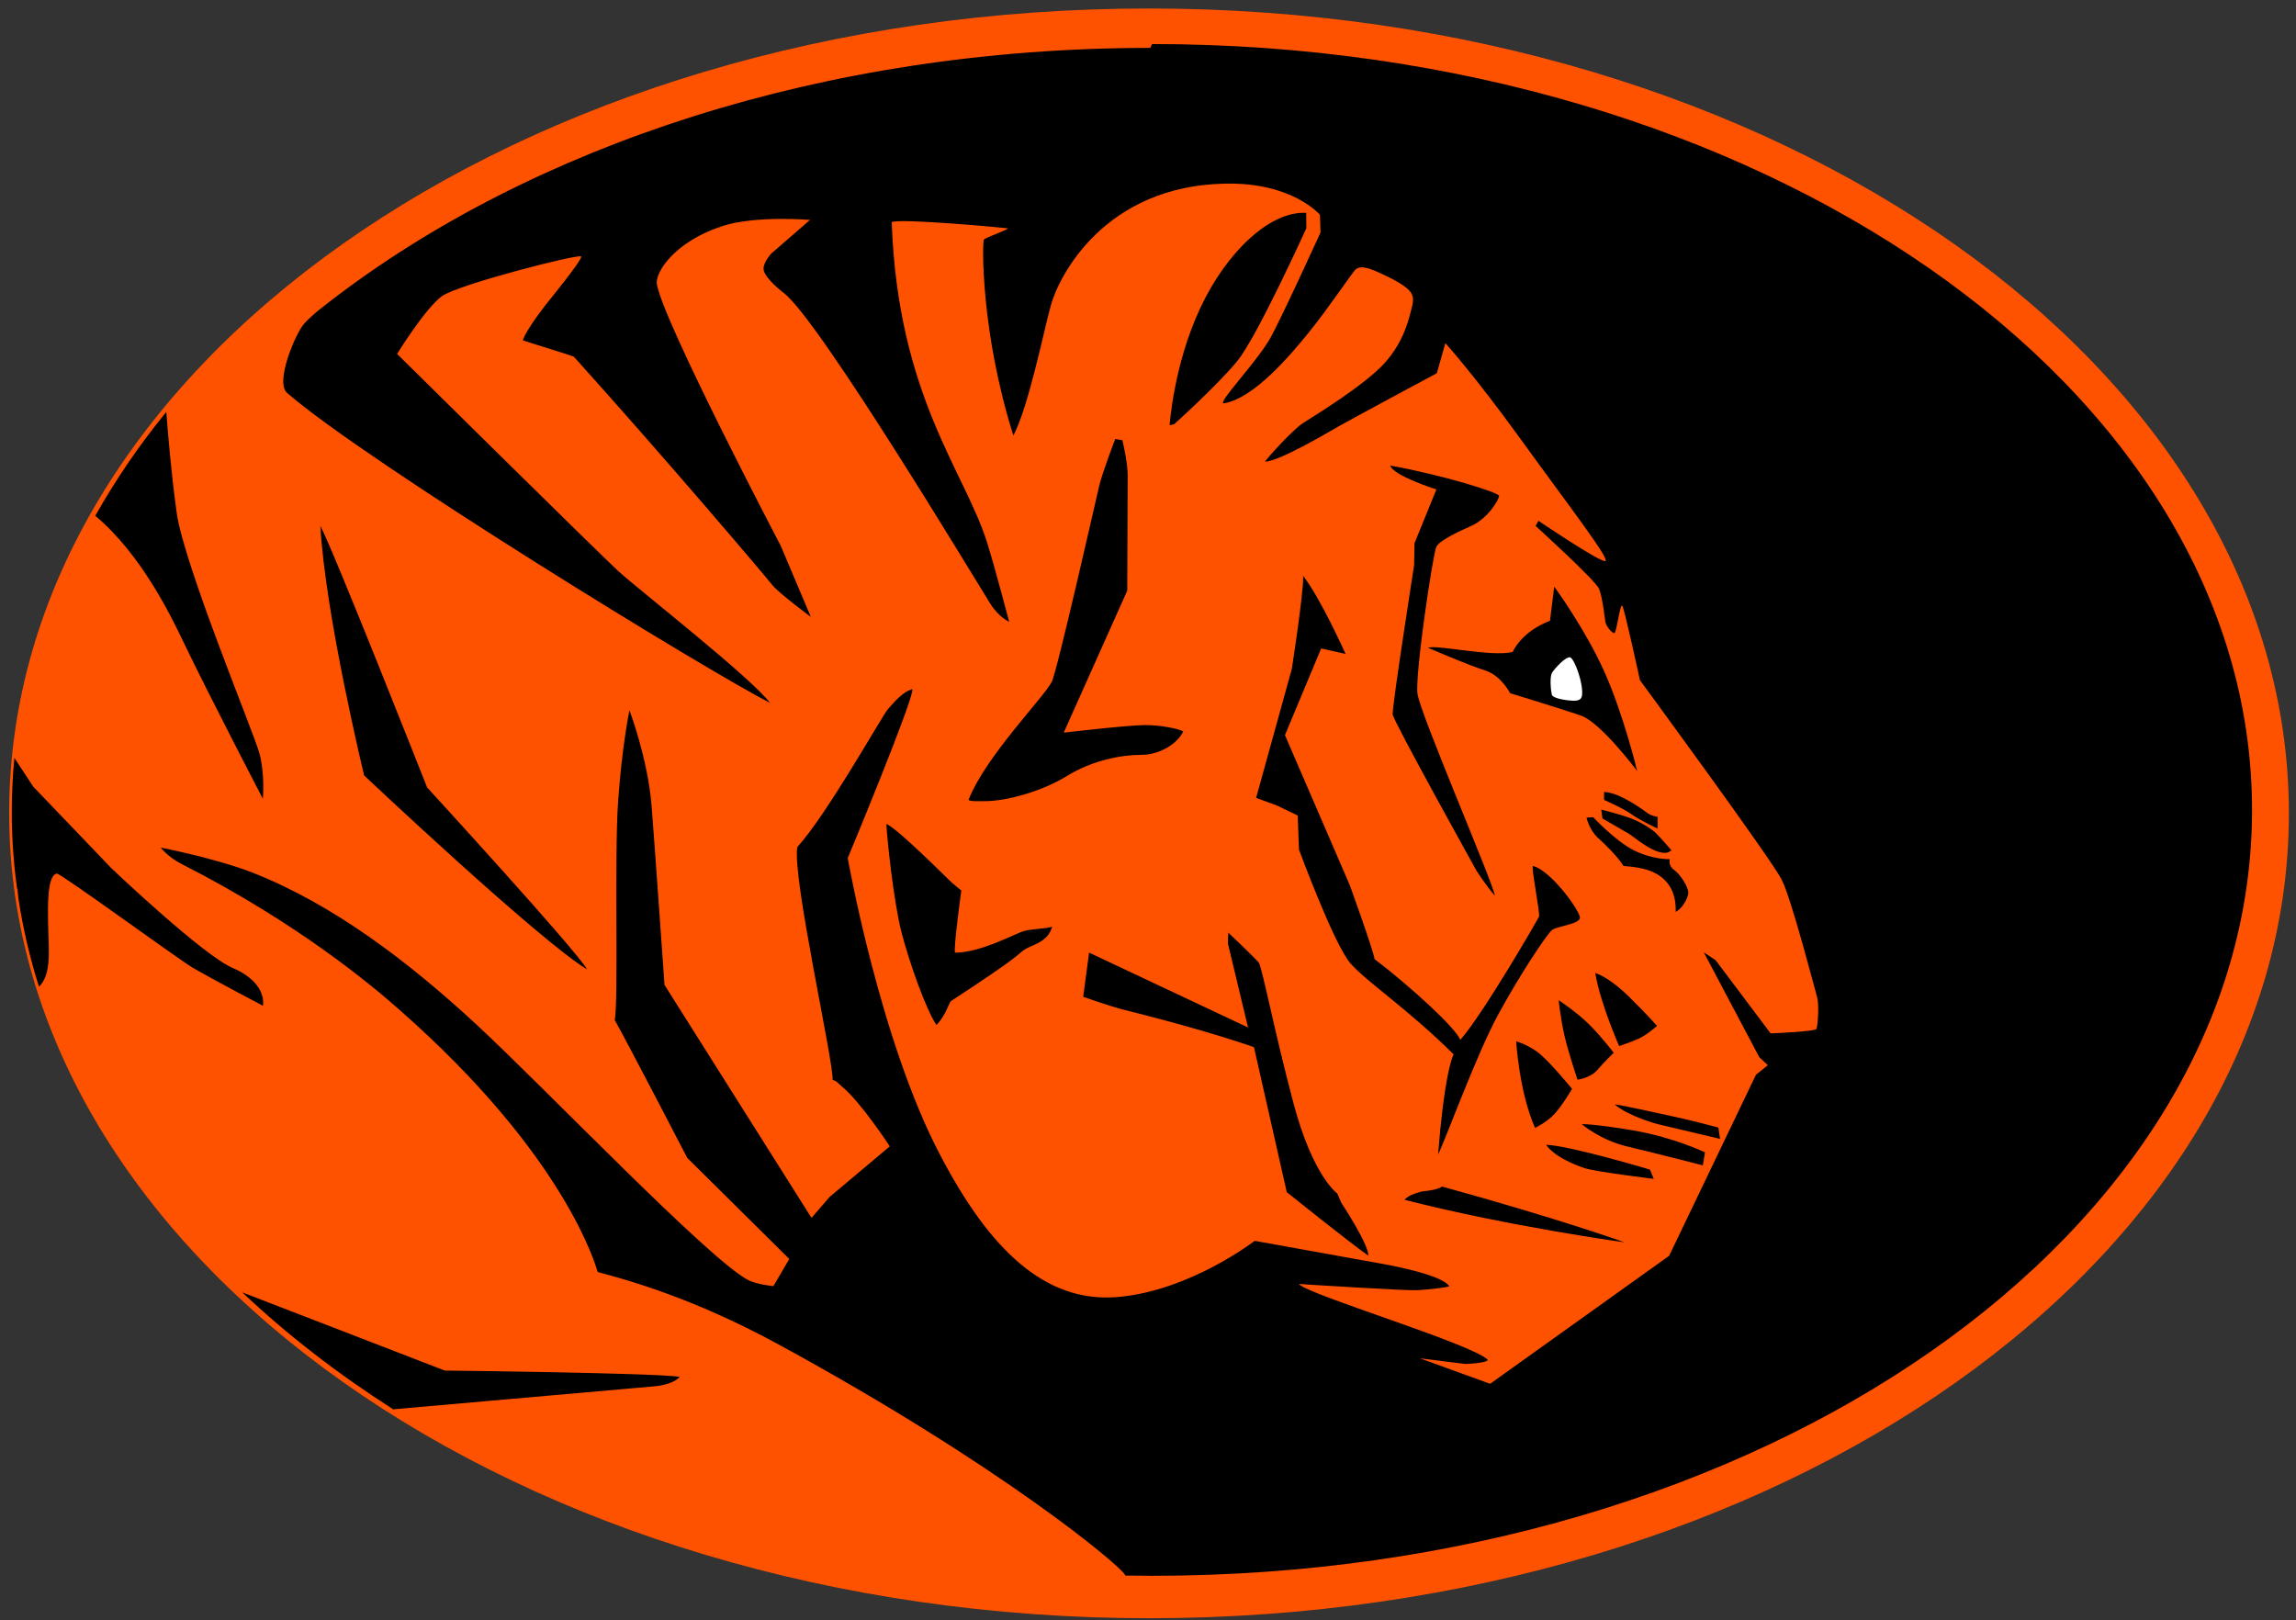 <svg xmlns="http://www.w3.org/2000/svg" width="248" height="175" viewBox="0 0 248 175">
 <rect x="0" y="0" width="248" height="175" fill="#333333" stroke="none"/>
 <g transform="matrix(1.08 0 0 1.08 .041 .377)">
  <path d="m0.879 81c0 44.4 51.1 80.5 114 80.5 63.1 0 114-36 114-80.5 0-44.4-51.1-80.5-114-80.5-63.1 0-114 36-114 80.5z" fill="#ff5200"/>
  <path d="m115 4.44c-32.6 0-61.9 9.8-82.1 25.4 0 0-7e-3 0.006-0.014 0.01-0.343 0.265-0.684 0.53-1.02 0.799-0.507 0.416-1.09 0.929-1.49 1.38-0.851 0.963-2.94 5.84-1.7 6.92 7.88 6.86 42 27.8 48.3 31-2-2.62-13-11.2-15.2-13.2-2.21-2.05-22.1-21.7-22.1-21.7 0 0 2.84-4.61 4.51-5.79 1.67-1.18 13.7-4.25 13.9-3.96 0.171 0.282-3.4 4.65-3.4 4.65s-2.04 2.55-2.44 3.74c1.36 0.453 4.59 1.42 5.11 1.64 9.19 10.2 19.2 22 19.9 22.9 0.737 0.85 3.8 3.12 3.8 3.12l-3-7.09s-11.8-22.5-12.4-26.2c-0.187-1.12 1.7-4.2 6.53-5.79 3.32-1.09 8.79-0.625 8.79-0.625l-3.86 3.35s-0.793 0.851-0.793 1.53c-0.001 0.68 1.19 1.79 2.04 2.44 3.57 2.72 19.7 29.6 20.6 31 0.909 1.47 1.93 1.87 1.93 1.87s-1.41-5.35-2.16-7.77c-2.21-7.2-8.96-14.7-9.59-32.2 0.795-0.399 11.3 0.565 11.6 0.621 0.282 0.058-2.21 0.909-2.38 1.13s-0.34 9.19 2.95 19.6c1.53-2.95 2.95-10.1 3.74-13 0.794-2.95 5.39-12 17.5-12.2 6.69-0.125 9.42 3.12 9.42 3.12l0.059 1.76s-4.23 9.29-5.16 10.8c-1.47 2.44-5.32 6.44-4.48 6.29 3.01-0.512 6.64-4.82 8.56-7.2 1.93-2.38 4.37-6.07 4.65-6.24 0.285-0.171 0.565-0.225 1.19-0.057 0.628 0.168 2.72 1.14 3.58 1.76 0.851 0.621 1.08 1.08 0.793 2.15-0.281 1.08-0.738 3.35-2.72 5.56-1.98 2.21-7.2 5.39-8.17 6.01-0.963 0.621-3.41 3.29-3.8 3.86 1.47-0.058 6.13-2.83 7.43-3.57 1.3-0.74 9.76-5.28 9.76-5.28l0.85-3.01s2.89 3.18 7.6 9.7c4.71 6.52 9.19 12.3 8.34 12.1-0.848-0.114-6.63-4.03-6.63-4.03l-0.285 0.512s6.01 5.45 6.35 6.3c0.343 0.85 0.566 2.9 0.623 3.29 0.058 0.395 0.681 1.19 0.908 1.13 0.229-0.059 0.567-3.06 0.795-2.72 0.226 0.339 1.76 7.43 1.76 7.43s13.3 18.1 14.2 20c0.964 1.93 3.29 10.9 3.52 11.7 0.225 0.791 0.054 2.89-0.06 3.17-0.111 0.284-4.59 0.455-4.59 0.455l-5.5-7.32-1.19-0.793 5.56 10.5 0.85 0.795-1.19 0.965-8.68 18.1-17.9 12.8-7.03-2.55 4.54 0.566s2.04-0.055 2.27-0.398c-1.48-1.59-18.2-6.58-18.9-7.6 0.795 0.054 10.7 0.68 11.8 0.623 1.13-0.058 3.06-0.282 3.23-0.398-0.793-1.25-6.86-2.27-6.86-2.27l-12.6-2.27s-6.46 5-13.7 5.62c-7.26 0.623-12.8-4.76-17.7-14.1-6.05-11.4-9.3-29.8-9.3-29.8s6.58-15.8 6.47-16.9c-1.02 0.282-1.87 1.36-2.44 1.99-0.566 0.623-6.07 10.5-9.07 13.8-0.568 2.89 3.69 21.7 3.52 23.3 0.398 0.055 0.594 0.378 0.965 0.682 1.87 1.53 4.76 5.96 4.76 5.96l-6.01 5.05-1.82 2.1-14.7-23.3s-1.12-15.9-1.3-18c-0.397-4.71-2.21-9.47-2.21-9.47s-0.736 3.52-1.13 9.08c-0.398 5.56 0.055 20-0.342 21.9 1.19 2.1 7.26 13.8 7.26 13.8l10.2 10.1-1.59 2.72s-1.72-0.174-2.55-0.623c-4.03-2.16-20.2-19.1-27.1-25.5-6.86-6.35-14.4-12.1-22.6-15.3-3.72-1.41-9.02-2.44-9.02-2.44 0 0 0.676 0.92 2.1 1.65 11.6 5.9 19.1 12.2 21.8 14.6 16.6 14.6 19.6 25.6 19.8 26.2 3.18 0.849 9.55 2.62 17.9 7.14 22.6 12.3 34.3 22.2 34.8 23.1 0.016 0.03 0.037 0.069 0.064 0.119 0.893 0.016 1.79 0.023 2.69 0.023 61 0 110-34.3 110-76.6 0-42.3-49.4-76.6-110-76.6zm15.6 16.5c-3.58-0.202-7.96 3.86-10.6 9.53-2.66 5.67-3.06 11.7-3.06 11.7l0.443-0.082s4.3-3.86 6.31-6.31c2.01-2.45 6.92-13.3 6.92-13.3zm-114 19.9c-2.71 3.32-5.08 6.79-7.11 10.4 4.59 3.83 7.61 10.1 8.76 12.5 2.72 5.67 8 15.8 8 15.8s0.224-2.44-0.342-4.54c-0.566-2.1-7.54-18.8-8.28-24.1-0.519-3.72-0.872-7.88-1.03-10zm94.9 2.72s-1.29 3.34-1.61 4.71c-0.322 1.36-4.24 18.7-4.75 19.6-0.917 1.68-6.55 7.39-8.28 11.7-0.242 0.282 1.29 0.209 1.63 0.209 2.07 0 5.61-0.933 8.2-2.53 2.59-1.59 5.49-2.1 7.4-2.1 1.91 0 3.68-1.17 4.21-2.35-0.48-0.257-2.18-0.629-3.83-0.629-1.65 0-8.12 0.756-8.12 0.756l6.35-14.2s0.043-10.3 0.043-11.6c0-1.26-0.527-3.45-0.527-3.45zm27.5 2.64c0.262 1.03 4.62 2.4 4.62 2.4l-2.19 5.38-0.043 2.23s-2.22 14.2-2.14 14.9c0.073 0.674 8.37 15.6 8.37 15.6s1.01 1.58 1.85 2.52c-0.165-1.27-7.48-18.2-7.74-20.2-0.258-1.96 1.55-14 1.89-14.7 0.345-0.663 2.43-1.61 3.45-2.06 1.76-0.775 2.84-2.71 2.82-3.03-0.025-0.321-5.48-2.05-10.9-3.03zm-107 6.01c0.475 8.88 4.38 25 4.38 25s17.5 16.5 22.3 19.4c-0.948-1.78-16-18.2-16-18.2s-9.47-24-10.7-26.2zm98.3 5.09c0.019 1.8-1.14 9.25-1.14 9.25l-3.57 12.9 2.06 0.756 2.1 1.01 0.127 3.41s3.54 9.6 5.17 11.4c1.63 1.85 5.73 4.55 10.3 9.08-0.209 0.349-0.96 2.46-1.56 10 0.65-1.22 3.81-9.92 5.97-13.9 2.16-4 4.92-8.14 5.43-8.54 0.504-0.393 2.75-0.573 2.79-1.22 0.04-0.643-2.86-4.71-4.69-5.18-0.25-0.065 0.745 4.77 0.588 5.09-0.156 0.313-5.47 9.54-7.86 12.3-0.5-1.24-5.01-5.36-8.58-8.08-0.152-0.988-2.48-7.4-2.48-7.4l-6.48-15 3.62-8.67 2.44 0.547s-2.5-5.6-4.29-7.87zm25.1 1.05-0.422 3.4s-2.58 0.82-3.74 3.11c-2.08 0.523-7.65-0.763-8.45-0.42 1.65 0.703 4.1 1.75 5.72 2.27 1.61 0.523 2.48 2.27 2.48 2.27s5.07 1.55 7.07 2.23c1.99 0.679 5.64 5.55 5.64 5.55s-1.35-5.63-3.28-9.93c-1.93-4.3-5-8.49-5-8.49zm-154 17.1c-0.167 1.78-0.262 3.57-0.262 5.38 0 2.49 0.17 4.95 0.484 7.38 0.06 0.281 0.115 0.621 0.156 1.03 0.011 0.101 0.021 0.205 0.031 0.312 0.456 2.98 1.14 5.91 2.05 8.78 0.549-0.491 1.07-1.54 0.984-3.99-0.113-3.46-0.282-7.09 0.795-7.32 0.351-0.073 12 8.46 13.6 9.42 1.65 0.964 6.47 3.52 7.03 3.8 0.227-2.16-2.13-3.41-2.95-3.74-2.95-1.19-12.2-10-12.2-10l-7.83-8.17zm159 3.41c-0.035 0.45 0 0.799 0 0.799s1.85 0.802 2.73 1.43c0.889 0.628 2.61 1.43 2.61 1.43v-1.18s-0.518-0.037-0.961-0.338c-0.441-0.303-2.74-2.07-4.38-2.14zm-0.293 1.77 0.125 0.883s2.01 1.16 2.61 1.51c0.595 0.35 2.3 1.93 3.66 1.93 0.312 0 0.631-0.252 0.631-0.252s-1.06-1.23-1.51-1.68c-0.451-0.454-1.56-1.16-2.65-1.56-1.09-0.401-2.86-0.84-2.86-0.84zm-0.799 0.756-0.674 0.041s0.277 1.24 1.14 2.02c2.03 1.84 2.56 2.82 2.56 2.82s1.72 0.071 2.82 0.547c1.1 0.477 2.48 1.5 2.4 4.04 0.642-0.312 1.26-1.38 1.26-1.94 0-0.557-0.808-1.83-1.42-2.26-0.614-0.423-0.432-1.07-0.432-1.07s-1.7 0.06-3.58-0.883c-1.88-0.943-4.08-3.32-4.08-3.32zm-70.7 0.631c0.036 1.22 0.722 7.82 1.52 10.9 0.792 3.03 2.42 7.66 3.49 9.25 0.948-0.944 1.26-2.27 1.47-2.4 6.95-4.54 6.55-4.58 7.28-5.1 0.725-0.523 2.41-0.723 2.82-2.34-0.359 0.191-1.85 0.209-2.73 0.42-0.88 0.21-4.27 2.16-6.98 2.19-0.179-0.378 0.631-6.22 0.631-6.22s-0.692-0.558-1.01-0.842c-0.316-0.284-5.52-5.51-6.48-5.8zm34.2 10.9-0.043 1.09 2.02 8.41-15.9-7.49-0.59 4.42s2.74 0.971 4.08 1.3c8.61 2.14 13 3.74 13 3.74l3.28 14.5s6.33 5.08 8.16 6.35c0.018-1.18-2.69-5.26-2.69-5.26l-0.422-0.965s-2.42-1.68-4.37-9-3.15-13.7-3.49-14.1c-0.339-0.416-3.03-2.98-3.03-2.98zm36.7 4.04c0.473 2.98 2.39 7.32 2.39 7.32s1.18-0.391 1.98-0.756c0.803-0.364 1.81-1.26 1.81-1.26s-1-1.15-2.74-2.86c-1.73-1.71-2.93-2.27-3.45-2.44zm-3.66 2.73s0.192 1.86 0.588 3.57c0.396 1.72 1.3 4.38 1.3 4.38s1.28-0.139 2.02-1.01c0.742-0.873 1.6-1.68 1.6-1.68s-1.14-1.51-2.4-2.78c-1.26-1.27-3.11-2.48-3.11-2.48zm-4.25 4.12s0.298 5.06 1.89 8.66c0.35-0.214 0.899-0.431 1.72-1.18 0.826-0.747 1.98-2.73 1.98-2.73 0 1e-5 -2.4-2.95-3.53-3.74-1.13-0.792-2.06-1.01-2.06-1.01zm9.84 6.3c1.48 1.24 4.33 1.98 4.33 1.98l6.22 1.47-0.168-1.13s-2.76-0.747-4.69-1.15c-1.93-0.402-4.67-1.05-5.7-1.17zm-3.28 1.98c0-1e-5 1.86 1.6 4.54 2.23 2.68 0.629 7.57 1.89 7.57 1.89l0.213-1.3s-3.1-1.5-7.15-2.19c-4.05-0.687-5.17-0.631-5.17-0.631zm-3.57 2.06c0.851 1.19 2.77 1.97 3.86 2.34 1.08 0.362 6.91 1.07 6.91 1.07l-0.379-0.926s-8.05-2.42-10.4-2.48zm-10.4 4.16c-0.303 0.363-1.98 0.506-1.98 0.506s-1.38 0.297-1.77 0.84c10.5 2.68 22 4.25 22 4.25s-6.45-2.33-18.3-5.59zm-120 10.6c4.49 4.24 9.56 8.16 15.1 11.7l26-2.29s1.93-0.11 2.66-0.959c-2.61-0.4-23.5-0.627-23.5-0.627z" fill="#000"/>
  <path d="m157 65.4c0.426 0.138 1.35 2.63 1.18 3.83-0.068 0.473-0.531 0.515-0.883 0.506-0.35-0.009-2.05-0.165-2.14-0.632-0.097-0.465-0.223-1.78 0.041-2.19 0.266-0.41 1.38-1.65 1.81-1.51z" fill="#fff"/>
 </g>
</svg>